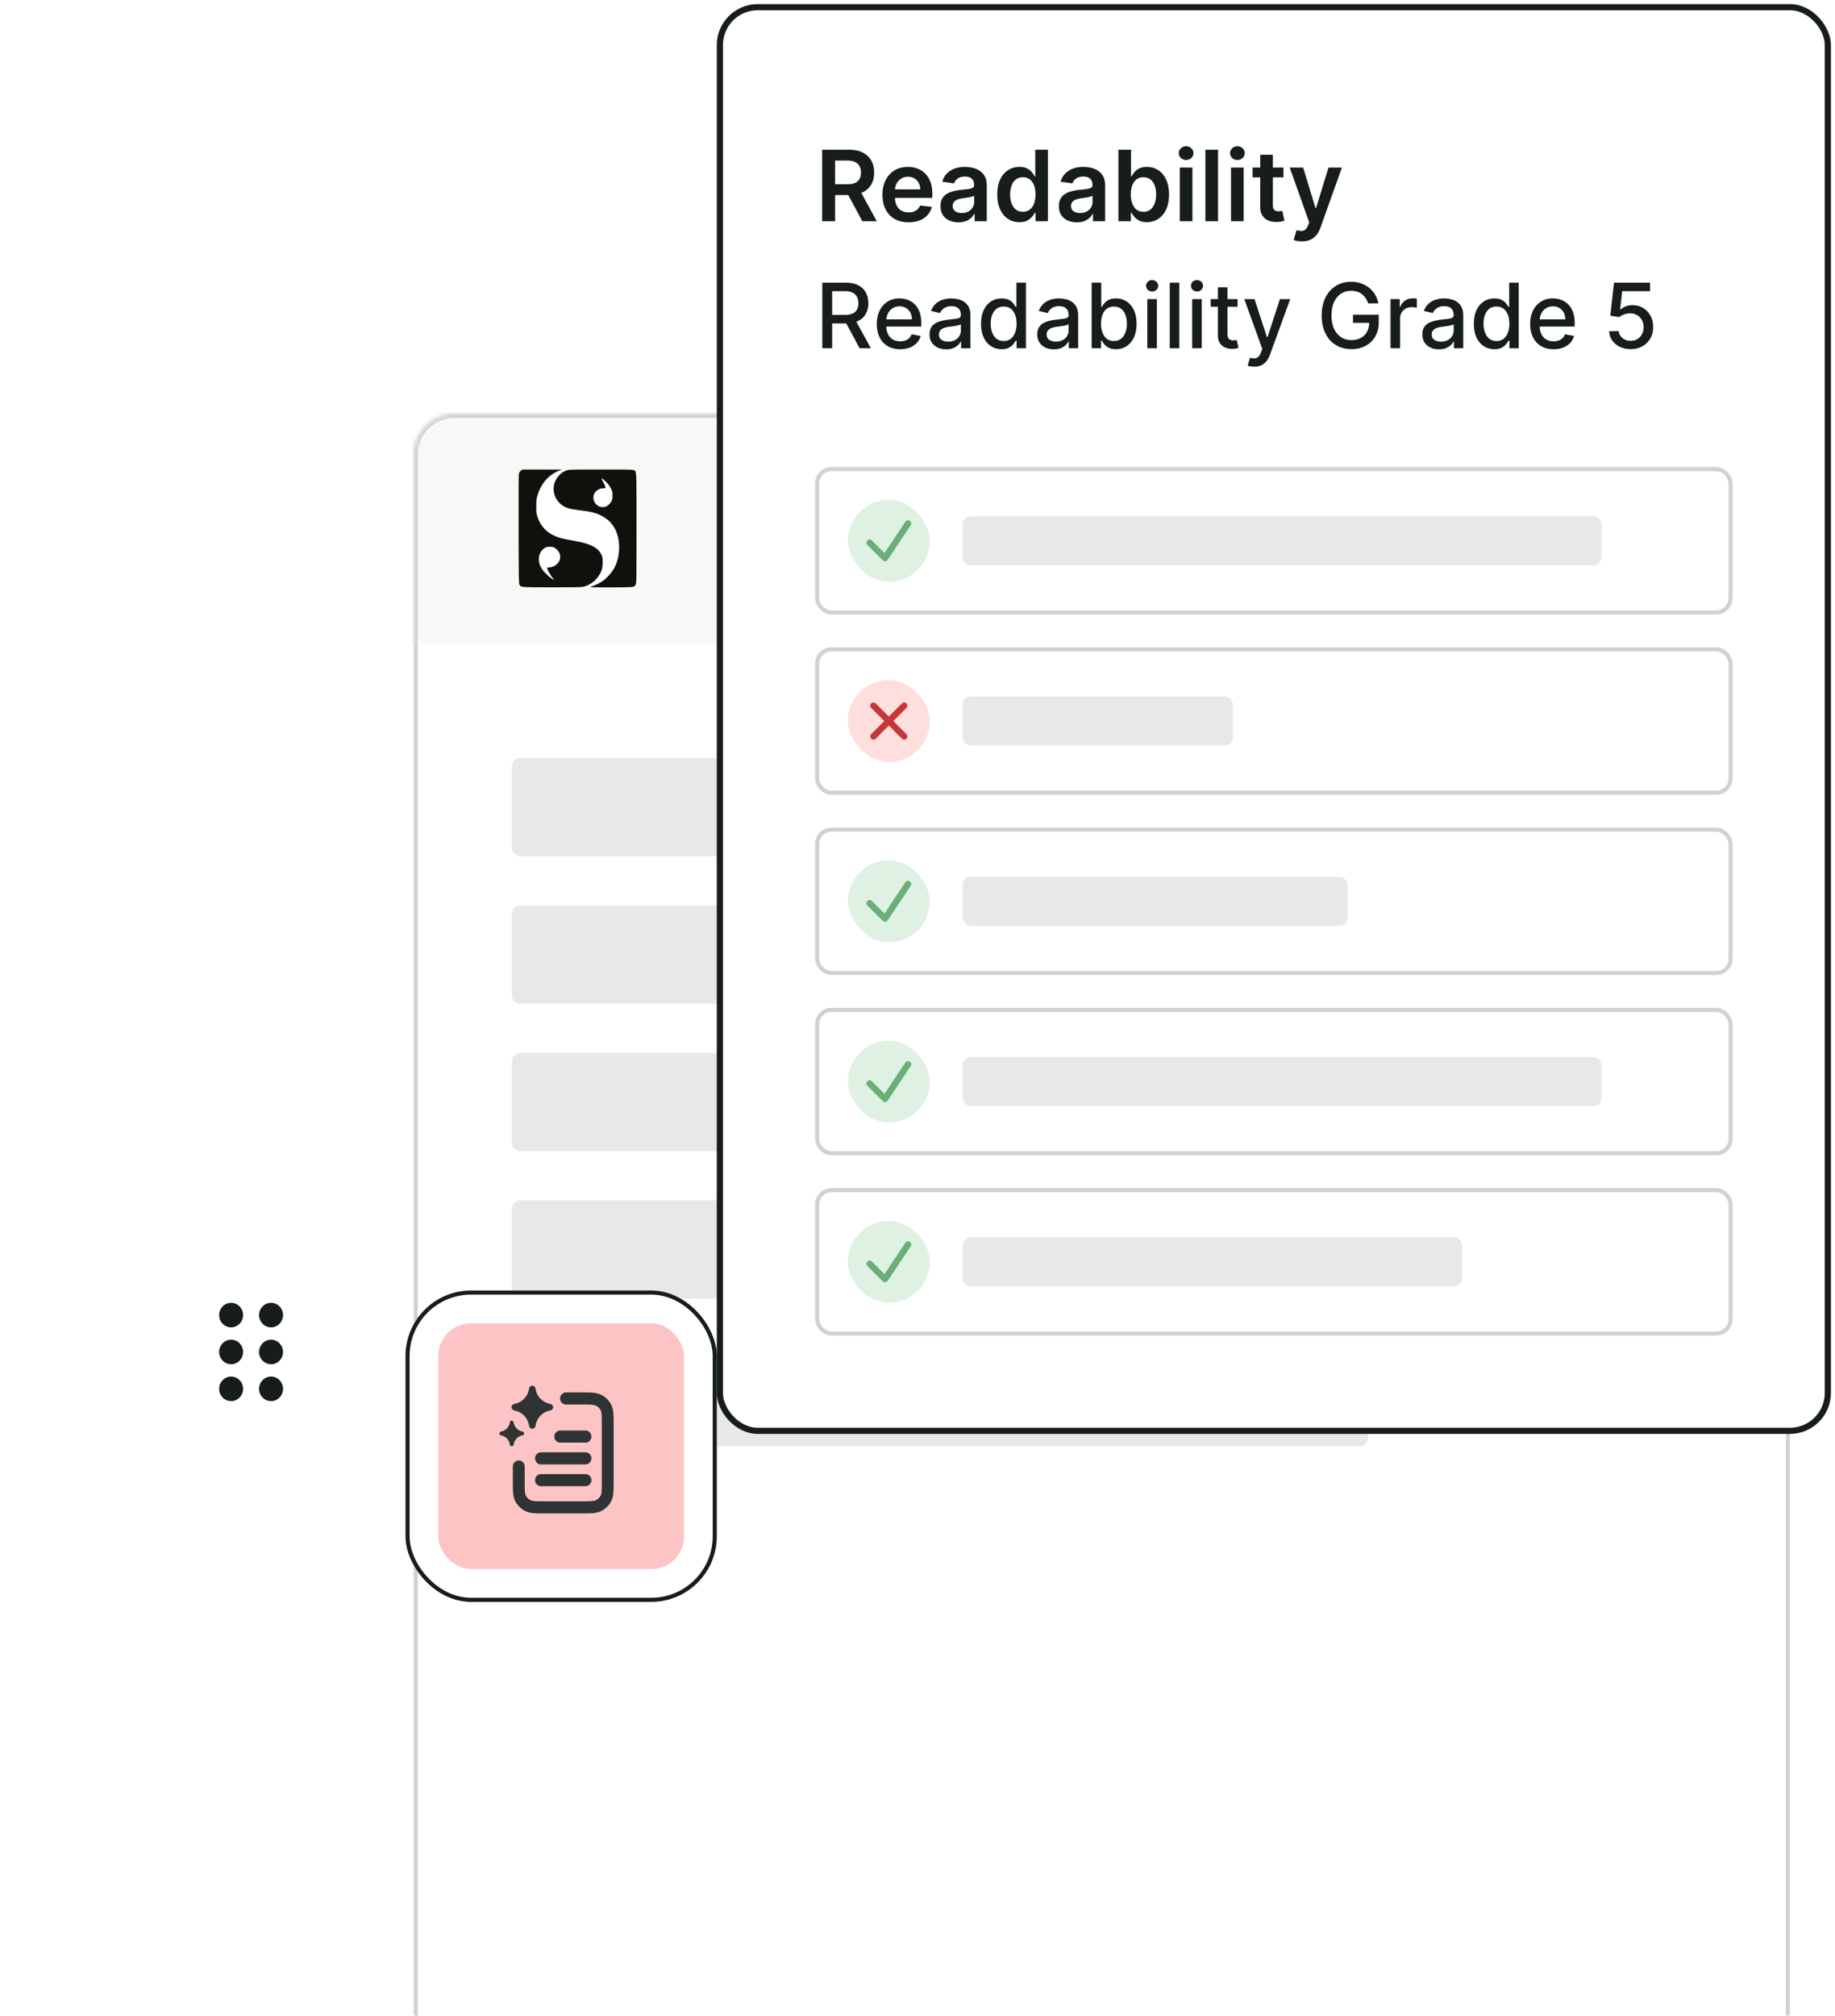 <svg width="448" height="492" fill="none" xmlns="http://www.w3.org/2000/svg"><g filter="url(#a)"><rect x="48" y="48" width="336" height="400" rx="10" fill="#fff"/><rect x="48.5" y="48.5" width="335" height="399" rx="9.5" stroke="#D1D1D1"/><mask id="b" fill="#fff"><path d="M48 58c0-5.523 4.477-10 10-10h316c5.523 0 10 4.477 10 10v46H48V58z"/></mask><path d="M48 58c0-5.523 4.477-10 10-10h316c5.523 0 10 4.477 10 10v46H48V58z" fill="#FAF8F7"/><path d="M47 58c0-6.075 4.925-11 11-11h316c6.075 0 11 4.925 11 11h-2a9 9 0 0 0-9-9H58a9 9 0 0 0-9 9h-2zm337 46H48h336zm-337 0V58c0-6.075 4.925-11 11-11v2a9 9 0 0 0-9 9v46h-2zm327-57c6.075 0 11 4.925 11 11v46h-2V58a9 9 0 0 0-9-9v-2z" fill="#D1D1D1" mask="url(#b)"/><path d="M73.6 65.687a4.087 4.087 0 0 1 4.087-4.087h20.626a4.087 4.087 0 0 1 4.087 4.087v20.626a4.087 4.087 0 0 1-4.087 4.087H77.687a4.087 4.087 0 0 1-4.087-4.087V65.687z" fill="#fff"/><path d="M74.145 61.885c-.186.153-.384.46-.45.679-.087.285-.109 4.503-.087 13.662.033 12.456.044 13.278.23 13.54.394.593.241.582 7.8.593 5.281.01 7.176-.011 7.691-.121 2.027-.416 3.846-2.049 4.547-4.076.197-.591.252-.964.252-1.939 0-1.084-.033-1.27-.296-1.83-.416-.898-1.183-1.62-2.29-2.157-1.117-.537-2.399-.888-4.897-1.326-1.052-.186-2.235-.427-2.63-.537-3.1-.866-4.973-2.586-5.85-5.38-.219-.722-.252-1.029-.24-2.464.01-1.446.043-1.753.295-2.608.92-3.034 2.838-5.16 5.478-6.102l.57-.208H79.37l-4.514-.01c-.24 0-.474.084-.659.239l-.053.045zm8.162 18.767c.537.252 1.172.964 1.336 1.534.307 1.007.044 1.873-.778 2.596-.547.482-1.117.701-1.818.701-.307 0-.45.044-.45.154 0 .405.8 1.862 1.348 2.443.186.197.307.383.285.416-.12.11-1.172-.68-1.972-1.49-1.183-1.172-1.676-2.202-1.687-3.44 0-.723.055-.986.285-1.479.317-.68.734-1.128 1.303-1.435.515-.263 1.556-.274 2.148 0z" fill="#10110D"/><path d="M85.363 61.808c-.789.285-1.358.669-1.95 1.326-2.465 2.739-1.106 7.011 2.542 7.987.46.12 1.676.317 2.695.449 2.99.361 4.185.7 5.784 1.654 2.367 1.402 3.704 4.02 3.725 7.275.011 2.048-.46 3.889-1.37 5.467-.481.821-1.697 2.158-2.497 2.75-.657.481-2.093 1.205-2.739 1.369-.34.088-.438.153-.329.219.088.044 2.433.077 5.204.066 5.478-.022 5.369-.011 5.752-.647.208-.34.219-.679.219-13.75 0-14.713.044-13.847-.657-14.209-.274-.142-1.348-.164-8.074-.164-7.21.011-7.8.022-8.305.208zm9.597 2.827c.515.493.855.953 1.15 1.534.395.777.428.898.428 1.774 0 .855-.033.997-.34 1.545-.383.69-1.084 1.183-1.763 1.282-1.304.175-2.553-.92-2.553-2.257 0-.69.142-1.063.58-1.534a2.435 2.435 0 0 1 1.808-.778c.734 0 .734-.065.033-1.457-.635-1.238-.537-1.26.657-.11z" fill="#10110D"/><rect x="72" y="132" width="254" height="24" rx="2" fill="#E8E8E8" style="mix-blend-mode:multiply"/><rect x="72" y="168" width="288" height="24" rx="2" fill="#E8E8E8" style="mix-blend-mode:multiply"/><rect x="72" y="204" width="230" height="24" rx="2" fill="#E8E8E8" style="mix-blend-mode:multiply"/><rect x="72" y="240" width="249" height="24" rx="2" fill="#E8E8E8" style="mix-blend-mode:multiply"/><rect x="72" y="276" width="209" height="24" rx="2" fill="#E8E8E8" style="mix-blend-mode:multiply"/></g><path d="M63.25 321c0-1.65 1.317-3 2.927-3s2.927 1.35 2.927 3-1.317 3-2.927 3-2.927-1.35-2.927-3zm2.927 12c1.61 0 2.927-1.35 2.927-3s-1.317-3-2.927-3-2.927 1.35-2.927 3 1.317 3 2.927 3zm0 9c1.61 0 2.927-1.35 2.927-3s-1.317-3-2.927-3-2.927 1.35-2.927 3 1.317 3 2.927 3zm-9.75-6c-1.61 0-2.927 1.35-2.927 3s1.317 3 2.927 3 2.926-1.35 2.926-3-1.317-3-2.926-3zm0-3c1.61 0 2.926-1.35 2.926-3s-1.317-3-2.926-3c-1.61 0-2.927 1.35-2.927 3s1.317 3 2.927 3zm0-9c1.61 0 2.926-1.35 2.926-3s-1.317-3-2.926-3c-1.61 0-2.927 1.35-2.927 3s1.317 3 2.927 3z" fill="#161D1A"/><g filter="url(#c)"><rect x="76" y="292" width="76" height="76" rx="16" fill="#fff"/><rect x="76.5" y="292.5" width="75" height="75" rx="15.5" stroke="#161D1A"/><rect x="84" y="300" width="60" height="60" rx="8" fill="#FCC4C5"/><path fill-rule="evenodd" clip-rule="evenodd" d="M121.413 319.879c-.609-.048-1.398-.049-2.561-.049h-3.664c-.8 0-1.448-.661-1.448-1.477 0-.815.648-1.477 1.448-1.477h3.721c1.092 0 1.995 0 2.73.059.764.061 1.472.193 2.14.526a5.488 5.488 0 0 1 2.422 2.377c.351.674.489 1.389.552 2.15.061.728.061 1.618.061 2.682v13.944c0 1.064 0 1.954-.061 2.682-.063.761-.201 1.476-.552 2.151a5.49 5.49 0 0 1-2.422 2.376c-.668.333-1.376.465-2.14.526-.735.059-1.638.059-2.73.059h-8.8c-1.091 0-1.994 0-2.73-.059-.764-.061-1.472-.193-2.14-.526a5.5 5.5 0 0 1-2.422-2.376c-.351-.675-.488-1.39-.552-2.151-.06-.728-.06-1.618-.06-2.681v-3.651c0-.815.648-1.476 1.447-1.476.8 0 1.448.661 1.448 1.476v3.588c0 1.142.001 1.906.05 2.494.048.568.132.838.225 1.016a2.57 2.57 0 0 0 1.136 1.108c.203.101.501.187 1.095.235.609.049 1.397.05 2.56.05h8.686c1.163 0 1.952-.001 2.561-.05.594-.048.892-.134 1.094-.235.499-.249.893-.64 1.137-1.108.093-.178.177-.448.224-1.016.05-.588.051-1.352.051-2.494v-13.82c0-1.142-.001-1.906-.051-2.493-.047-.569-.131-.839-.224-1.017a2.572 2.572 0 0 0-1.137-1.108c-.202-.101-.5-.187-1.094-.235zm-9.075 7.776c0-.815.648-1.476 1.447-1.476h6.153c.799 0 1.447.661 1.447 1.476 0 .816-.648 1.477-1.447 1.477h-6.153c-.799 0-1.447-.661-1.447-1.477zm-4.705 5.316c0-.815.648-1.477 1.448-1.477h10.857c.799 0 1.447.662 1.447 1.477 0 .815-.648 1.477-1.447 1.477h-10.857c-.8 0-1.448-.662-1.448-1.477zm0 5.316c0-.816.648-1.477 1.448-1.477h10.857c.799 0 1.447.661 1.447 1.477 0 .815-.648 1.476-1.447 1.476h-10.857c-.8 0-1.448-.661-1.448-1.476z" fill="#2F3333"/><path d="M101.869 320.48c0-.414.37-.742.811-.828a4.324 4.324 0 0 0 2.273-1.238 4.546 4.546 0 0 0 1.23-2.515.784.784 0 0 1 1.55 0c.137.946.565 1.83 1.229 2.515a4.324 4.324 0 0 0 2.273 1.238c.442.086.812.414.812.828s-.37.742-.812.828a4.324 4.324 0 0 0-2.273 1.238 4.551 4.551 0 0 0-1.229 2.516.784.784 0 0 1-1.55 0 4.546 4.546 0 0 0-1.23-2.516 4.324 4.324 0 0 0-2.273-1.238c-.441-.086-.811-.414-.811-.828zM98.922 326.891c0-.245.22-.439.481-.49a2.565 2.565 0 0 0 1.347-.734 2.69 2.69 0 0 0 .728-1.491.465.465 0 0 1 .919 0c.081.562.335 1.085.729 1.491.369.381.84.635 1.346.734.262.051.481.245.481.49 0 .246-.219.44-.481.491a2.56 2.56 0 0 0-1.346.734 2.691 2.691 0 0 0-.729 1.49.465.465 0 0 1-.919 0 2.69 2.69 0 0 0-.728-1.49 2.565 2.565 0 0 0-1.347-.734c-.262-.051-.481-.245-.481-.491z" fill="#2F3333"/></g><rect x="175.75" y="1.75" width="270.5" height="347.5" rx="9.25" fill="#fff"/><rect x="175.75" y="1.75" width="270.5" height="347.5" rx="9.25" stroke="#161D1A" stroke-width="1.5"/><path d="M200.722 54V36.545h6.545c1.341 0 2.466.233 3.375.7.915.465 1.605 1.119 2.071 1.96.472.835.707 1.81.707 2.923 0 1.12-.238 2.09-.715 2.915-.472.818-1.168 1.451-2.089 1.9-.92.443-2.051.665-3.392.665h-4.662v-2.625h4.236c.784 0 1.426-.108 1.926-.324.5-.221.87-.542 1.108-.963.245-.426.367-.949.367-1.568 0-.62-.122-1.148-.367-1.585-.244-.444-.616-.779-1.116-1.006-.5-.233-1.145-.35-1.935-.35h-2.897V54h-3.162zm9.017-7.91L214.06 54h-3.529l-4.244-7.91h3.452zm12.064 8.166c-1.313 0-2.446-.273-3.401-.819a5.537 5.537 0 0 1-2.19-2.335c-.512-1.011-.767-2.201-.767-3.57 0-1.347.255-2.53.767-3.546.517-1.023 1.238-1.818 2.164-2.387.927-.573 2.015-.86 3.265-.86.806 0 1.568.13 2.284.392a5.166 5.166 0 0 1 1.909 1.193c.557.54.994 1.227 1.312 2.062.318.83.478 1.819.478 2.966v.946h-10.731v-2.08h7.773c-.005-.59-.133-1.116-.383-1.576a2.79 2.79 0 0 0-1.049-1.1c-.443-.266-.96-.4-1.551-.4-.63 0-1.184.153-1.662.46a3.17 3.17 0 0 0-1.116 1.194 3.43 3.43 0 0 0-.401 1.61v1.816c0 .761.139 1.414.418 1.96.278.54.667.954 1.167 1.244.5.284 1.086.426 1.756.426.449 0 .855-.062 1.219-.187a2.7 2.7 0 0 0 .946-.571c.267-.25.469-.56.605-.93l2.881.325a4.497 4.497 0 0 1-1.04 1.994c-.506.563-1.153 1-1.943 1.313-.79.306-1.693.46-2.71.46zm12.198.008c-.83 0-1.577-.148-2.242-.443a3.656 3.656 0 0 1-1.568-1.33c-.381-.585-.571-1.306-.571-2.164 0-.739.136-1.35.409-1.833.273-.483.645-.869 1.117-1.159a5.62 5.62 0 0 1 1.593-.656 12.967 12.967 0 0 1 1.85-.332c.767-.08 1.389-.151 1.866-.214.478-.068.824-.17 1.04-.306.222-.142.332-.361.332-.657v-.05c0-.643-.19-1.14-.571-1.492-.38-.352-.929-.529-1.644-.529-.756 0-1.356.165-1.799.495-.437.33-.733.718-.886 1.167l-2.881-.409c.227-.795.602-1.46 1.125-1.994a4.895 4.895 0 0 1 1.918-1.21c.755-.273 1.591-.41 2.505-.41.631 0 1.259.075 1.884.222a5.3 5.3 0 0 1 1.713.733c.517.335.932.793 1.244 1.372.319.58.478 1.304.478 2.174V54h-2.966v-1.798h-.103a3.753 3.753 0 0 1-.792 1.022c-.335.313-.759.566-1.27.759-.506.188-1.099.281-1.781.281zm.801-2.267c.619 0 1.156-.122 1.611-.366a2.71 2.71 0 0 0 1.048-.989c.25-.409.375-.855.375-1.338v-1.543c-.097.08-.261.154-.494.222a7.052 7.052 0 0 1-.767.179c-.285.051-.566.096-.844.136l-.725.103c-.46.062-.872.164-1.235.306-.364.142-.651.341-.861.597-.21.25-.316.574-.316.972 0 .568.208.997.623 1.286.414.29.943.435 1.585.435zm14.071 2.233c-1.029 0-1.949-.264-2.761-.792-.813-.529-1.455-1.296-1.927-2.302-.471-1.005-.707-2.227-.707-3.664 0-1.455.239-2.682.716-3.682.483-1.006 1.133-1.764 1.952-2.276a5.015 5.015 0 0 1 2.735-.775c.767 0 1.398.13 1.892.392.495.255.887.565 1.177.929.289.358.514.696.673 1.014h.128v-6.529h3.093V54h-3.034v-2.063h-.187a5.272 5.272 0 0 1-.69 1.015c-.302.352-.699.653-1.194.903-.494.25-1.116.375-1.866.375zm.861-2.531c.653 0 1.21-.176 1.67-.529.46-.358.81-.855 1.048-1.491.239-.636.358-1.378.358-2.224 0-.847-.119-1.583-.358-2.208-.233-.625-.579-1.11-1.039-1.457-.455-.347-1.015-.52-1.679-.52-.688 0-1.262.179-1.722.537-.46.358-.807.852-1.04 1.483-.233.63-.349 1.352-.349 2.165 0 .818.116 1.548.349 2.19.239.636.588 1.14 1.049 1.508.466.364 1.037.546 1.713.546zm13.165 2.565c-.829 0-1.577-.148-2.241-.443a3.664 3.664 0 0 1-1.569-1.33c-.38-.585-.571-1.306-.571-2.164 0-.739.137-1.35.41-1.833.272-.483.644-.869 1.116-1.159a5.638 5.638 0 0 1 1.594-.656 12.953 12.953 0 0 1 1.849-.332c.767-.08 1.389-.151 1.867-.214.477-.068.824-.17 1.039-.306.222-.142.333-.361.333-.657v-.05c0-.643-.19-1.14-.571-1.492-.381-.352-.929-.529-1.645-.529-.756 0-1.355.165-1.798.495-.438.33-.733.718-.887 1.167l-2.88-.409c.227-.795.602-1.46 1.125-1.994a4.892 4.892 0 0 1 1.917-1.21c.756-.273 1.591-.41 2.506-.41.631 0 1.258.075 1.883.222a5.3 5.3 0 0 1 1.713.733 3.68 3.68 0 0 1 1.245 1.372c.318.58.477 1.304.477 2.174V54h-2.966v-1.798h-.102a3.777 3.777 0 0 1-.793 1.022c-.335.313-.758.566-1.27.759-.505.188-1.099.281-1.781.281zm.801-2.267c.62 0 1.157-.122 1.611-.366.455-.25.804-.58 1.048-.989.25-.409.375-.855.375-1.338v-1.543c-.096.08-.261.154-.494.222a6.997 6.997 0 0 1-.767.179c-.284.051-.565.096-.844.136l-.724.103c-.46.062-.872.164-1.236.306s-.651.341-.861.597c-.21.25-.315.574-.315.972 0 .568.207.997.622 1.286.415.29.943.435 1.585.435zM273.05 54V36.545h3.085v6.529h.128c.159-.318.383-.656.673-1.014.29-.364.682-.674 1.176-.93.495-.26 1.125-.391 1.892-.391 1.012 0 1.924.258 2.736.775.818.512 1.466 1.27 1.943 2.276.483 1 .725 2.227.725 3.682 0 1.437-.236 2.659-.708 3.664-.471 1.006-1.113 1.773-1.926 2.301-.812.529-1.733.793-2.761.793-.75 0-1.372-.125-1.867-.375-.494-.25-.892-.551-1.193-.903a5.885 5.885 0 0 1-.69-1.014h-.179V54h-3.034zm3.025-6.545c0 .846.12 1.588.358 2.224.245.636.594 1.133 1.049 1.491.46.353 1.017.529 1.67.529.682 0 1.253-.182 1.713-.546.46-.369.807-.872 1.04-1.508.238-.642.358-1.372.358-2.19 0-.813-.117-1.535-.35-2.165-.233-.63-.579-1.125-1.039-1.483-.461-.358-1.035-.537-1.722-.537-.659 0-1.219.173-1.679.52-.46.346-.81.832-1.048 1.457-.233.625-.35 1.361-.35 2.208zM288.031 54V40.91h3.085V54h-3.085zm1.551-14.949c-.489 0-.909-.162-1.262-.486-.352-.33-.528-.724-.528-1.184 0-.466.176-.861.528-1.185.353-.33.773-.494 1.262-.494.494 0 .914.165 1.261.494.352.324.528.719.528 1.185 0 .46-.176.855-.528 1.184a1.78 1.78 0 0 1-1.261.486zm7.792-2.506V54h-3.086V36.545h3.086zM300.546 54V40.91h3.085V54h-3.085zm1.551-14.949a1.8 1.8 0 0 1-1.261-.486c-.352-.33-.528-.724-.528-1.184 0-.466.176-.861.528-1.185.352-.33.773-.494 1.261-.494.495 0 .915.165 1.262.494.352.324.528.719.528 1.185 0 .46-.176.855-.528 1.184a1.781 1.781 0 0 1-1.262.486zm11.244 1.858v2.386h-7.526V40.91h7.526zm-5.668-3.136h3.086v12.29c0 .414.062.732.187.954.131.216.301.364.511.443.211.08.444.12.699.12.193 0 .37-.015.529-.043.164-.029.289-.054.375-.077l.52 2.412c-.165.057-.401.12-.708.188-.301.068-.67.108-1.108.119-.773.023-1.469-.094-2.088-.35a3.245 3.245 0 0 1-1.474-1.21c-.358-.545-.534-1.227-.529-2.045V37.773zm10.166 21.136c-.421 0-.81-.034-1.168-.102a4.343 4.343 0 0 1-.844-.222l.716-2.403c.449.13.85.193 1.202.187.352-.005.662-.116.929-.332.273-.21.503-.563.69-1.057l.265-.707-4.748-13.364h3.273l3.017 9.886h.137l3.025-9.886h3.281l-5.241 14.676c-.244.693-.568 1.287-.972 1.782-.403.5-.897.88-1.483 1.142-.579.267-1.272.4-2.079.4zM200.758 85V69h5.703c1.24 0 2.268.213 3.086.64.823.428 1.437 1.019 1.844 1.774.406.75.609 1.617.609 2.602 0 .979-.206 1.84-.617 2.586-.406.74-1.021 1.315-1.844 1.726-.818.412-1.846.617-3.086.617h-4.32v-2.078h4.101c.782 0 1.417-.112 1.907-.336.494-.224.856-.55 1.086-.976.229-.427.343-.94.343-1.54 0-.603-.117-1.127-.351-1.57-.229-.442-.591-.78-1.086-1.015-.49-.24-1.133-.36-1.93-.36h-3.031V85h-2.414zm7.898-7.219L212.609 85h-2.75l-3.875-7.219h2.672zm11.115 7.461c-1.182 0-2.2-.252-3.054-.758-.849-.51-1.505-1.226-1.969-2.148-.458-.927-.687-2.013-.687-3.258 0-1.229.229-2.312.687-3.25.464-.937 1.109-1.67 1.938-2.195.833-.526 1.807-.79 2.921-.79.678 0 1.334.113 1.969.337a4.76 4.76 0 0 1 1.711 1.054c.505.48.904 1.102 1.195 1.868.292.76.438 1.684.438 2.773v.828h-9.539v-1.75h7.25c0-.615-.125-1.159-.375-1.633a2.836 2.836 0 0 0-1.055-1.132c-.448-.276-.974-.415-1.578-.415-.656 0-1.229.162-1.719.485a3.257 3.257 0 0 0-1.125 1.25c-.26.51-.39 1.065-.39 1.664v1.367c0 .802.14 1.484.422 2.047.286.562.684.992 1.195 1.289.51.292 1.107.438 1.789.438.443 0 .846-.063 1.211-.188.364-.13.68-.323.945-.578.266-.255.469-.57.61-.945l2.21.398a3.995 3.995 0 0 1-.953 1.71c-.453.485-1.023.863-1.711 1.134-.682.265-1.461.398-2.336.398zm11.233.024c-.761 0-1.448-.141-2.063-.422a3.482 3.482 0 0 1-1.461-1.242c-.354-.542-.531-1.206-.531-1.993 0-.677.13-1.234.391-1.671.26-.438.612-.784 1.055-1.04a5.495 5.495 0 0 1 1.484-.578c.547-.13 1.104-.229 1.672-.297.719-.083 1.302-.15 1.75-.203.448-.057.773-.148.976-.273.203-.125.305-.328.305-.61v-.054c0-.682-.193-1.211-.578-1.586-.38-.375-.948-.563-1.703-.563-.787 0-1.406.175-1.86.524-.448.344-.757.726-.929 1.148l-2.196-.5c.261-.729.641-1.318 1.141-1.765a4.627 4.627 0 0 1 1.742-.985 6.805 6.805 0 0 1 2.071-.312c.479 0 .987.057 1.523.172a4.46 4.46 0 0 1 1.516.609c.474.297.862.721 1.164 1.273.302.547.453 1.258.453 2.133V85h-2.281v-1.64h-.094a3.327 3.327 0 0 1-.68.89c-.302.292-.69.534-1.164.727-.474.192-1.042.289-1.703.289zm.508-1.875c.646 0 1.198-.128 1.656-.383a2.68 2.68 0 0 0 1.055-1c.244-.417.367-.862.367-1.336v-1.547c-.083.083-.245.162-.485.234a7.508 7.508 0 0 1-.804.18c-.302.047-.597.091-.883.133-.286.036-.526.068-.719.094a5.793 5.793 0 0 0-1.242.289c-.37.135-.667.33-.891.586-.218.25-.328.583-.328 1 0 .578.214 1.015.641 1.312.427.292.971.438 1.633.438zm13.017 1.843c-.968 0-1.833-.247-2.593-.742-.756-.5-1.349-1.21-1.782-2.133-.427-.927-.64-2.039-.64-3.336 0-1.296.216-2.406.648-3.328.438-.922 1.037-1.627 1.797-2.117s1.622-.734 2.586-.734c.745 0 1.344.125 1.797.375.458.245.812.531 1.062.86.256.327.453.616.594.866h.141V69h2.336v16h-2.282v-1.867h-.195a6.258 6.258 0 0 1-.609.875c-.261.328-.62.614-1.078.86-.459.244-1.053.366-1.782.366zm.516-1.992c.672 0 1.24-.177 1.703-.531.469-.36.823-.857 1.063-1.492.244-.636.367-1.375.367-2.219 0-.833-.12-1.563-.36-2.188-.239-.624-.591-1.111-1.054-1.46-.464-.35-1.037-.524-1.719-.524-.703 0-1.289.182-1.758.547-.469.365-.823.862-1.062 1.492-.235.63-.352 1.341-.352 2.133 0 .802.12 1.523.359 2.164.24.64.594 1.148 1.063 1.523.474.37 1.057.555 1.75.555zm12.256 2.024c-.761 0-1.448-.141-2.063-.422a3.482 3.482 0 0 1-1.461-1.242c-.354-.542-.531-1.206-.531-1.993 0-.677.13-1.234.391-1.671.26-.438.612-.784 1.054-1.04a5.515 5.515 0 0 1 1.485-.578c.547-.13 1.104-.229 1.672-.297.718-.083 1.302-.15 1.75-.203.448-.057.773-.148.976-.273.203-.125.305-.328.305-.61v-.054c0-.682-.193-1.211-.578-1.586-.38-.375-.948-.563-1.703-.563-.787 0-1.407.175-1.86.524-.448.344-.758.726-.929 1.148l-2.196-.5c.261-.729.641-1.318 1.141-1.765a4.627 4.627 0 0 1 1.742-.985 6.799 6.799 0 0 1 2.07-.312c.48 0 .987.057 1.524.172.542.109 1.047.312 1.515.609.474.297.862.721 1.165 1.273.302.547.453 1.258.453 2.133V85h-2.282v-1.64h-.093a3.327 3.327 0 0 1-.68.89c-.302.292-.69.534-1.164.727-.474.192-1.042.289-1.703.289zm.508-1.875c.645 0 1.198-.128 1.656-.383a2.688 2.688 0 0 0 1.055-1c.244-.417.367-.862.367-1.336v-1.547c-.084.083-.245.162-.485.234a7.508 7.508 0 0 1-.804.18c-.302.047-.597.091-.883.133-.287.036-.526.068-.719.094a5.793 5.793 0 0 0-1.242.289c-.37.135-.667.33-.891.586-.218.25-.328.583-.328 1 0 .578.214 1.015.641 1.312.427.292.971.438 1.633.438zM266.521 85V69h2.336v5.945h.141c.135-.25.331-.539.586-.867.255-.328.609-.615 1.062-.86.454-.25 1.053-.374 1.797-.374.969 0 1.834.245 2.594.734.761.49 1.357 1.195 1.789 2.117.438.922.656 2.032.656 3.328 0 1.297-.216 2.41-.648 3.336-.432.922-1.026 1.633-1.781 2.133-.755.495-1.617.742-2.586.742-.729 0-1.326-.122-1.789-.367-.459-.245-.818-.531-1.078-.86a6.492 6.492 0 0 1-.602-.874h-.195V85h-2.282zm2.29-6c0 .844.122 1.583.367 2.219.245.635.599 1.133 1.062 1.492.464.354 1.031.531 1.703.531.698 0 1.282-.185 1.75-.555.469-.374.823-.882 1.063-1.523.245-.64.367-1.362.367-2.164 0-.792-.12-1.503-.359-2.133-.235-.63-.589-1.127-1.063-1.492-.469-.365-1.055-.547-1.758-.547-.677 0-1.25.175-1.718.524-.464.349-.815.835-1.055 1.46-.24.626-.359 1.355-.359 2.188zm11.294 6V73h2.336v12h-2.336zm1.18-13.852c-.406 0-.755-.135-1.047-.406a1.322 1.322 0 0 1-.429-.984c0-.386.143-.714.429-.985a1.471 1.471 0 0 1 1.047-.414c.406 0 .753.138 1.039.414.292.271.438.6.438.985 0 .38-.146.708-.438.984-.286.271-.633.406-1.039.406zM287.92 69v16h-2.336V69h2.336zm3.143 16V73h2.335v12h-2.335zm1.179-13.852c-.406 0-.755-.135-1.047-.406a1.322 1.322 0 0 1-.429-.984c0-.386.143-.714.429-.985a1.471 1.471 0 0 1 1.047-.414c.406 0 .753.138 1.039.414.292.271.438.6.438.985 0 .38-.146.708-.438.984-.286.271-.633.406-1.039.406zM302.143 73v1.875h-6.555V73h6.555zm-4.797-2.875h2.336v11.352c0 .453.067.794.203 1.023.135.224.31.378.523.46a2.1 2.1 0 0 0 .711.118c.188 0 .352-.013.492-.039l.328-.062.422 1.93a3.91 3.91 0 0 1-.578.156c-.25.057-.562.088-.937.093a4.112 4.112 0 0 1-1.719-.328 2.948 2.948 0 0 1-1.289-1.062c-.328-.48-.492-1.081-.492-1.805V70.125zm8.857 19.375c-.349 0-.667-.029-.953-.086a3.02 3.02 0 0 1-.641-.172l.563-1.914a3.77 3.77 0 0 0 1.14.149c.334-.016.628-.141.883-.375.261-.235.49-.618.688-1.149l.289-.797L303.781 73h2.5l3.039 9.313h.125L312.484 73h2.508l-4.945 13.602c-.229.625-.521 1.153-.875 1.585a3.394 3.394 0 0 1-1.266.985c-.489.219-1.057.328-1.703.328zm27.822-15.445a4.888 4.888 0 0 0-.609-1.274 3.892 3.892 0 0 0-.898-.969 3.777 3.777 0 0 0-1.196-.617 4.8 4.8 0 0 0-1.461-.21c-.901 0-1.713.231-2.437.695-.724.463-1.297 1.143-1.719 2.039-.417.89-.625 1.982-.625 3.273 0 1.297.211 2.393.633 3.29.422.895 1 1.575 1.734 2.038.735.464 1.571.696 2.508.696.87 0 1.628-.178 2.274-.532a3.699 3.699 0 0 0 1.507-1.5c.36-.65.539-1.416.539-2.296l.625.117h-4.578v-1.993h6.289v1.82c0 1.345-.286 2.511-.859 3.5a5.854 5.854 0 0 1-2.359 2.282c-1 .537-2.146.805-3.438.805-1.448 0-2.719-.334-3.812-1-1.089-.667-1.938-1.612-2.547-2.836-.61-1.23-.914-2.688-.914-4.375 0-1.276.177-2.422.531-3.438.354-1.015.851-1.877 1.492-2.586a6.515 6.515 0 0 1 2.274-1.632c.875-.38 1.83-.57 2.867-.57.864 0 1.669.127 2.414.382.75.255 1.416.617 2 1.086a6.166 6.166 0 0 1 2.242 3.805h-2.477zM339.488 85V73h2.258v1.906h.125a2.902 2.902 0 0 1 1.156-1.523 3.312 3.312 0 0 1 1.891-.563 10.01 10.01 0 0 1 .992.055v2.234a4.176 4.176 0 0 0-.5-.086 4.772 4.772 0 0 0-.719-.054c-.552 0-1.044.117-1.476.351a2.614 2.614 0 0 0-1.391 2.352V85h-2.336zm11.828.266c-.76 0-1.448-.141-2.062-.422a3.47 3.47 0 0 1-1.461-1.242c-.354-.542-.531-1.206-.531-1.993 0-.677.13-1.234.39-1.671a2.886 2.886 0 0 1 1.055-1.04 5.52 5.52 0 0 1 1.484-.578c.547-.13 1.105-.229 1.672-.297.719-.083 1.302-.15 1.75-.203.448-.057.774-.148.977-.273.203-.125.305-.328.305-.61v-.054c0-.682-.193-1.211-.579-1.586-.38-.375-.948-.563-1.703-.563-.786 0-1.406.175-1.859.524-.448.344-.758.726-.93 1.148l-2.195-.5c.26-.729.641-1.318 1.141-1.765a4.62 4.62 0 0 1 1.742-.985 6.799 6.799 0 0 1 2.07-.312c.479 0 .987.057 1.523.172a4.46 4.46 0 0 1 1.516.609c.474.297.862.721 1.164 1.273.302.547.453 1.258.453 2.133V85h-2.281v-1.64h-.094a3.321 3.321 0 0 1-.679.89c-.302.292-.691.534-1.164.727-.474.192-1.042.289-1.704.289zm.508-1.875c.646 0 1.198-.128 1.656-.383.464-.255.816-.589 1.055-1 .245-.417.367-.862.367-1.336v-1.547c-.083.083-.244.162-.484.234a7.53 7.53 0 0 1-.805.18c-.302.047-.596.091-.883.133-.286.036-.526.068-.718.094a5.793 5.793 0 0 0-1.242.289c-.37.135-.667.33-.891.586-.219.25-.328.583-.328 1 0 .578.213 1.015.64 1.312.427.292.972.438 1.633.438zm13.018 1.843c-.969 0-1.834-.247-2.594-.742-.755-.5-1.349-1.21-1.781-2.133-.427-.927-.641-2.039-.641-3.336 0-1.296.216-2.406.649-3.328.437-.922 1.036-1.627 1.796-2.117.761-.49 1.623-.734 2.586-.734.745 0 1.344.125 1.797.375.459.245.813.531 1.063.86.255.327.453.616.594.866h.14V69h2.336v16h-2.281v-1.867h-.195a6.19 6.19 0 0 1-.61.875c-.26.328-.62.614-1.078.86-.458.244-1.052.366-1.781.366zm.515-1.992c.672 0 1.24-.177 1.704-.531.468-.36.822-.857 1.062-1.492.245-.636.367-1.375.367-2.219 0-.833-.12-1.563-.359-2.188-.24-.624-.591-1.111-1.055-1.46-.463-.35-1.036-.524-1.719-.524-.703 0-1.289.182-1.757.547-.469.365-.823.862-1.063 1.492-.234.63-.351 1.341-.351 2.133 0 .802.119 1.523.359 2.164.24.64.594 1.148 1.062 1.523.474.37 1.058.555 1.75.555zm13.936 2c-1.182 0-2.201-.252-3.055-.758-.849-.51-1.505-1.226-1.968-2.148-.459-.927-.688-2.013-.688-3.258 0-1.229.229-2.312.688-3.25.463-.937 1.109-1.67 1.937-2.195.833-.526 1.807-.79 2.922-.79.677 0 1.333.113 1.969.337a4.778 4.778 0 0 1 1.711 1.054c.505.48.903 1.102 1.195 1.868.292.76.437 1.684.437 2.773v.828h-9.539v-1.75h7.25c0-.615-.125-1.159-.375-1.633a2.834 2.834 0 0 0-1.054-1.132c-.448-.276-.974-.415-1.578-.415-.657 0-1.23.162-1.719.485-.485.318-.86.734-1.125 1.25a3.601 3.601 0 0 0-.391 1.664v1.367c0 .802.141 1.484.422 2.047a3.05 3.05 0 0 0 1.195 1.289c.511.292 1.107.438 1.789.438.443 0 .847-.063 1.211-.188.365-.13.68-.323.946-.578.265-.255.468-.57.609-.945l2.211.398a4.006 4.006 0 0 1-.953 1.71c-.453.485-1.024.863-1.711 1.134-.682.265-1.461.398-2.336.398zm18.812-.023c-.979 0-1.859-.188-2.64-.563-.776-.38-1.396-.9-1.86-1.562-.463-.662-.71-1.417-.742-2.266h2.344c.057.688.362 1.253.914 1.695.552.443 1.214.665 1.984.665.615 0 1.159-.141 1.633-.422.479-.287.854-.68 1.125-1.18.276-.5.414-1.07.414-1.711 0-.651-.14-1.232-.422-1.742a3.111 3.111 0 0 0-1.164-1.203c-.489-.292-1.052-.44-1.687-.446-.484 0-.971.084-1.461.25-.49.167-.885.386-1.188.657l-2.21-.329.898-8.062h8.797v2.07h-6.789l-.508 4.477h.094c.312-.302.726-.555 1.242-.758a4.56 4.56 0 0 1 1.672-.305c.974 0 1.841.232 2.601.696a4.937 4.937 0 0 1 1.805 1.898c.443.797.661 1.714.656 2.75.005 1.037-.229 1.961-.703 2.774a5.095 5.095 0 0 1-1.953 1.921c-.828.464-1.779.696-2.852.696z" fill="#161D1A"/><rect x="199.5" y="114.5" width="223" height="35" rx="3.5" stroke="#D1D1D1"/><rect x="207" y="122" width="20" height="20" rx="10" fill="#DFF1E3"/><path opacity=".75" d="m212.312 132.469 3.75 3.75 5.626-8.438" stroke="#429953" stroke-width="1.563" stroke-linecap="round" stroke-linejoin="round"/><rect x="235" y="126" width="156" height="12" rx="2" fill="#E8E8E8" style="mix-blend-mode:multiply"/><rect x="199.5" y="158.5" width="223" height="35" rx="3.5" stroke="#D1D1D1"/><rect x="207" y="166" width="20" height="20" rx="10" fill="#FFDEDE"/><path d="m213.25 179.75 7.5-7.5m-7.5 0 7.5 7.5" stroke="#C63737" stroke-width="1.563" stroke-linecap="round" stroke-linejoin="round"/><rect x="235" y="170" width="66" height="12" rx="2" fill="#E8E8E8" style="mix-blend-mode:multiply"/><rect x="199.5" y="202.5" width="223" height="35" rx="3.5" stroke="#D1D1D1"/><rect x="207" y="210" width="20" height="20" rx="10" fill="#DFF1E3"/><path opacity=".75" d="m212.312 220.469 3.75 3.75 5.626-8.438" stroke="#429953" stroke-width="1.563" stroke-linecap="round" stroke-linejoin="round"/><rect x="235" y="214" width="94" height="12" rx="2" fill="#E8E8E8" style="mix-blend-mode:multiply"/><rect x="199.5" y="246.5" width="223" height="35" rx="3.5" stroke="#D1D1D1"/><rect x="207" y="254" width="20" height="20" rx="10" fill="#DFF1E3"/><path opacity=".75" d="m212.312 264.469 3.75 3.75 5.626-8.438" stroke="#429953" stroke-width="1.563" stroke-linecap="round" stroke-linejoin="round"/><rect x="235" y="258" width="156" height="12" rx="2" fill="#E8E8E8" style="mix-blend-mode:multiply"/><rect x="199.5" y="290.5" width="223" height="35" rx="3.5" stroke="#D1D1D1"/><rect x="207" y="298" width="20" height="20" rx="10" fill="#DFF1E3"/><path opacity=".75" d="m212.312 308.469 3.75 3.75 5.626-8.438" stroke="#429953" stroke-width="1.563" stroke-linecap="round" stroke-linejoin="round"/><rect x="235" y="302" width="122" height="12" rx="2" fill="#E8E8E8" style="mix-blend-mode:multiply"/><defs><filter id="a" x="45" y="45" width="383" height="447" filterUnits="userSpaceOnUse" color-interpolation-filters="sRGB"><feFlood flood-opacity="0" result="BackgroundImageFix"/><feColorMatrix in="SourceAlpha" values="0 0 0 0 0 0 0 0 0 0 0 0 0 0 0 0 0 0 127 0" result="hardAlpha"/><feOffset dx="2" dy="2"/><feGaussianBlur stdDeviation="2.5"/><feColorMatrix values="0 0 0 0 0.086 0 0 0 0 0.114 0 0 0 0 0.102 0 0 0 0.05 0"/><feBlend in2="BackgroundImageFix" result="effect1_dropShadow_595_31521"/><feColorMatrix in="SourceAlpha" values="0 0 0 0 0 0 0 0 0 0 0 0 0 0 0 0 0 0 127 0" result="hardAlpha"/><feOffset dx="7" dy="7"/><feGaussianBlur stdDeviation="5"/><feColorMatrix values="0 0 0 0 0.086 0 0 0 0 0.114 0 0 0 0 0.102 0 0 0 0.04 0"/><feBlend in2="effect1_dropShadow_595_31521" result="effect2_dropShadow_595_31521"/><feColorMatrix in="SourceAlpha" values="0 0 0 0 0 0 0 0 0 0 0 0 0 0 0 0 0 0 127 0" result="hardAlpha"/><feOffset dx="16" dy="16"/><feGaussianBlur stdDeviation="6.5"/><feColorMatrix values="0 0 0 0 0.086 0 0 0 0 0.114 0 0 0 0 0.102 0 0 0 0.03 0"/><feBlend in2="effect2_dropShadow_595_31521" result="effect3_dropShadow_595_31521"/><feColorMatrix in="SourceAlpha" values="0 0 0 0 0 0 0 0 0 0 0 0 0 0 0 0 0 0 127 0" result="hardAlpha"/><feOffset dx="28" dy="28"/><feGaussianBlur stdDeviation="8"/><feColorMatrix values="0 0 0 0 0.086 0 0 0 0 0.114 0 0 0 0 0.102 0 0 0 0.01 0"/><feBlend in2="effect3_dropShadow_595_31521" result="effect4_dropShadow_595_31521"/><feBlend in="SourceGraphic" in2="effect4_dropShadow_595_31521" result="shape"/></filter><filter id="c" x="75" y="291" width="96" height="96" filterUnits="userSpaceOnUse" color-interpolation-filters="sRGB"><feFlood flood-opacity="0" result="BackgroundImageFix"/><feColorMatrix in="SourceAlpha" values="0 0 0 0 0 0 0 0 0 0 0 0 0 0 0 0 0 0 127 0" result="hardAlpha"/><feOffset dx="1" dy="1"/><feGaussianBlur stdDeviation="1"/><feColorMatrix values="0 0 0 0 0.086 0 0 0 0 0.114 0 0 0 0 0.102 0 0 0 0.05 0"/><feBlend in2="BackgroundImageFix" result="effect1_dropShadow_595_31521"/><feColorMatrix in="SourceAlpha" values="0 0 0 0 0 0 0 0 0 0 0 0 0 0 0 0 0 0 127 0" result="hardAlpha"/><feOffset dx="3" dy="3"/><feGaussianBlur stdDeviation="2"/><feColorMatrix values="0 0 0 0 0.086 0 0 0 0 0.114 0 0 0 0 0.102 0 0 0 0.04 0"/><feBlend in2="effect1_dropShadow_595_31521" result="effect2_dropShadow_595_31521"/><feColorMatrix in="SourceAlpha" values="0 0 0 0 0 0 0 0 0 0 0 0 0 0 0 0 0 0 127 0" result="hardAlpha"/><feOffset dx="7" dy="7"/><feGaussianBlur stdDeviation="3"/><feColorMatrix values="0 0 0 0 0.086 0 0 0 0 0.114 0 0 0 0 0.102 0 0 0 0.03 0"/><feBlend in2="effect2_dropShadow_595_31521" result="effect3_dropShadow_595_31521"/><feColorMatrix in="SourceAlpha" values="0 0 0 0 0 0 0 0 0 0 0 0 0 0 0 0 0 0 127 0" result="hardAlpha"/><feOffset dx="12" dy="12"/><feGaussianBlur stdDeviation="3.5"/><feColorMatrix values="0 0 0 0 0.086 0 0 0 0 0.114 0 0 0 0 0.102 0 0 0 0.01 0"/><feBlend in2="effect3_dropShadow_595_31521" result="effect4_dropShadow_595_31521"/><feBlend in="SourceGraphic" in2="effect4_dropShadow_595_31521" result="shape"/></filter></defs></svg>